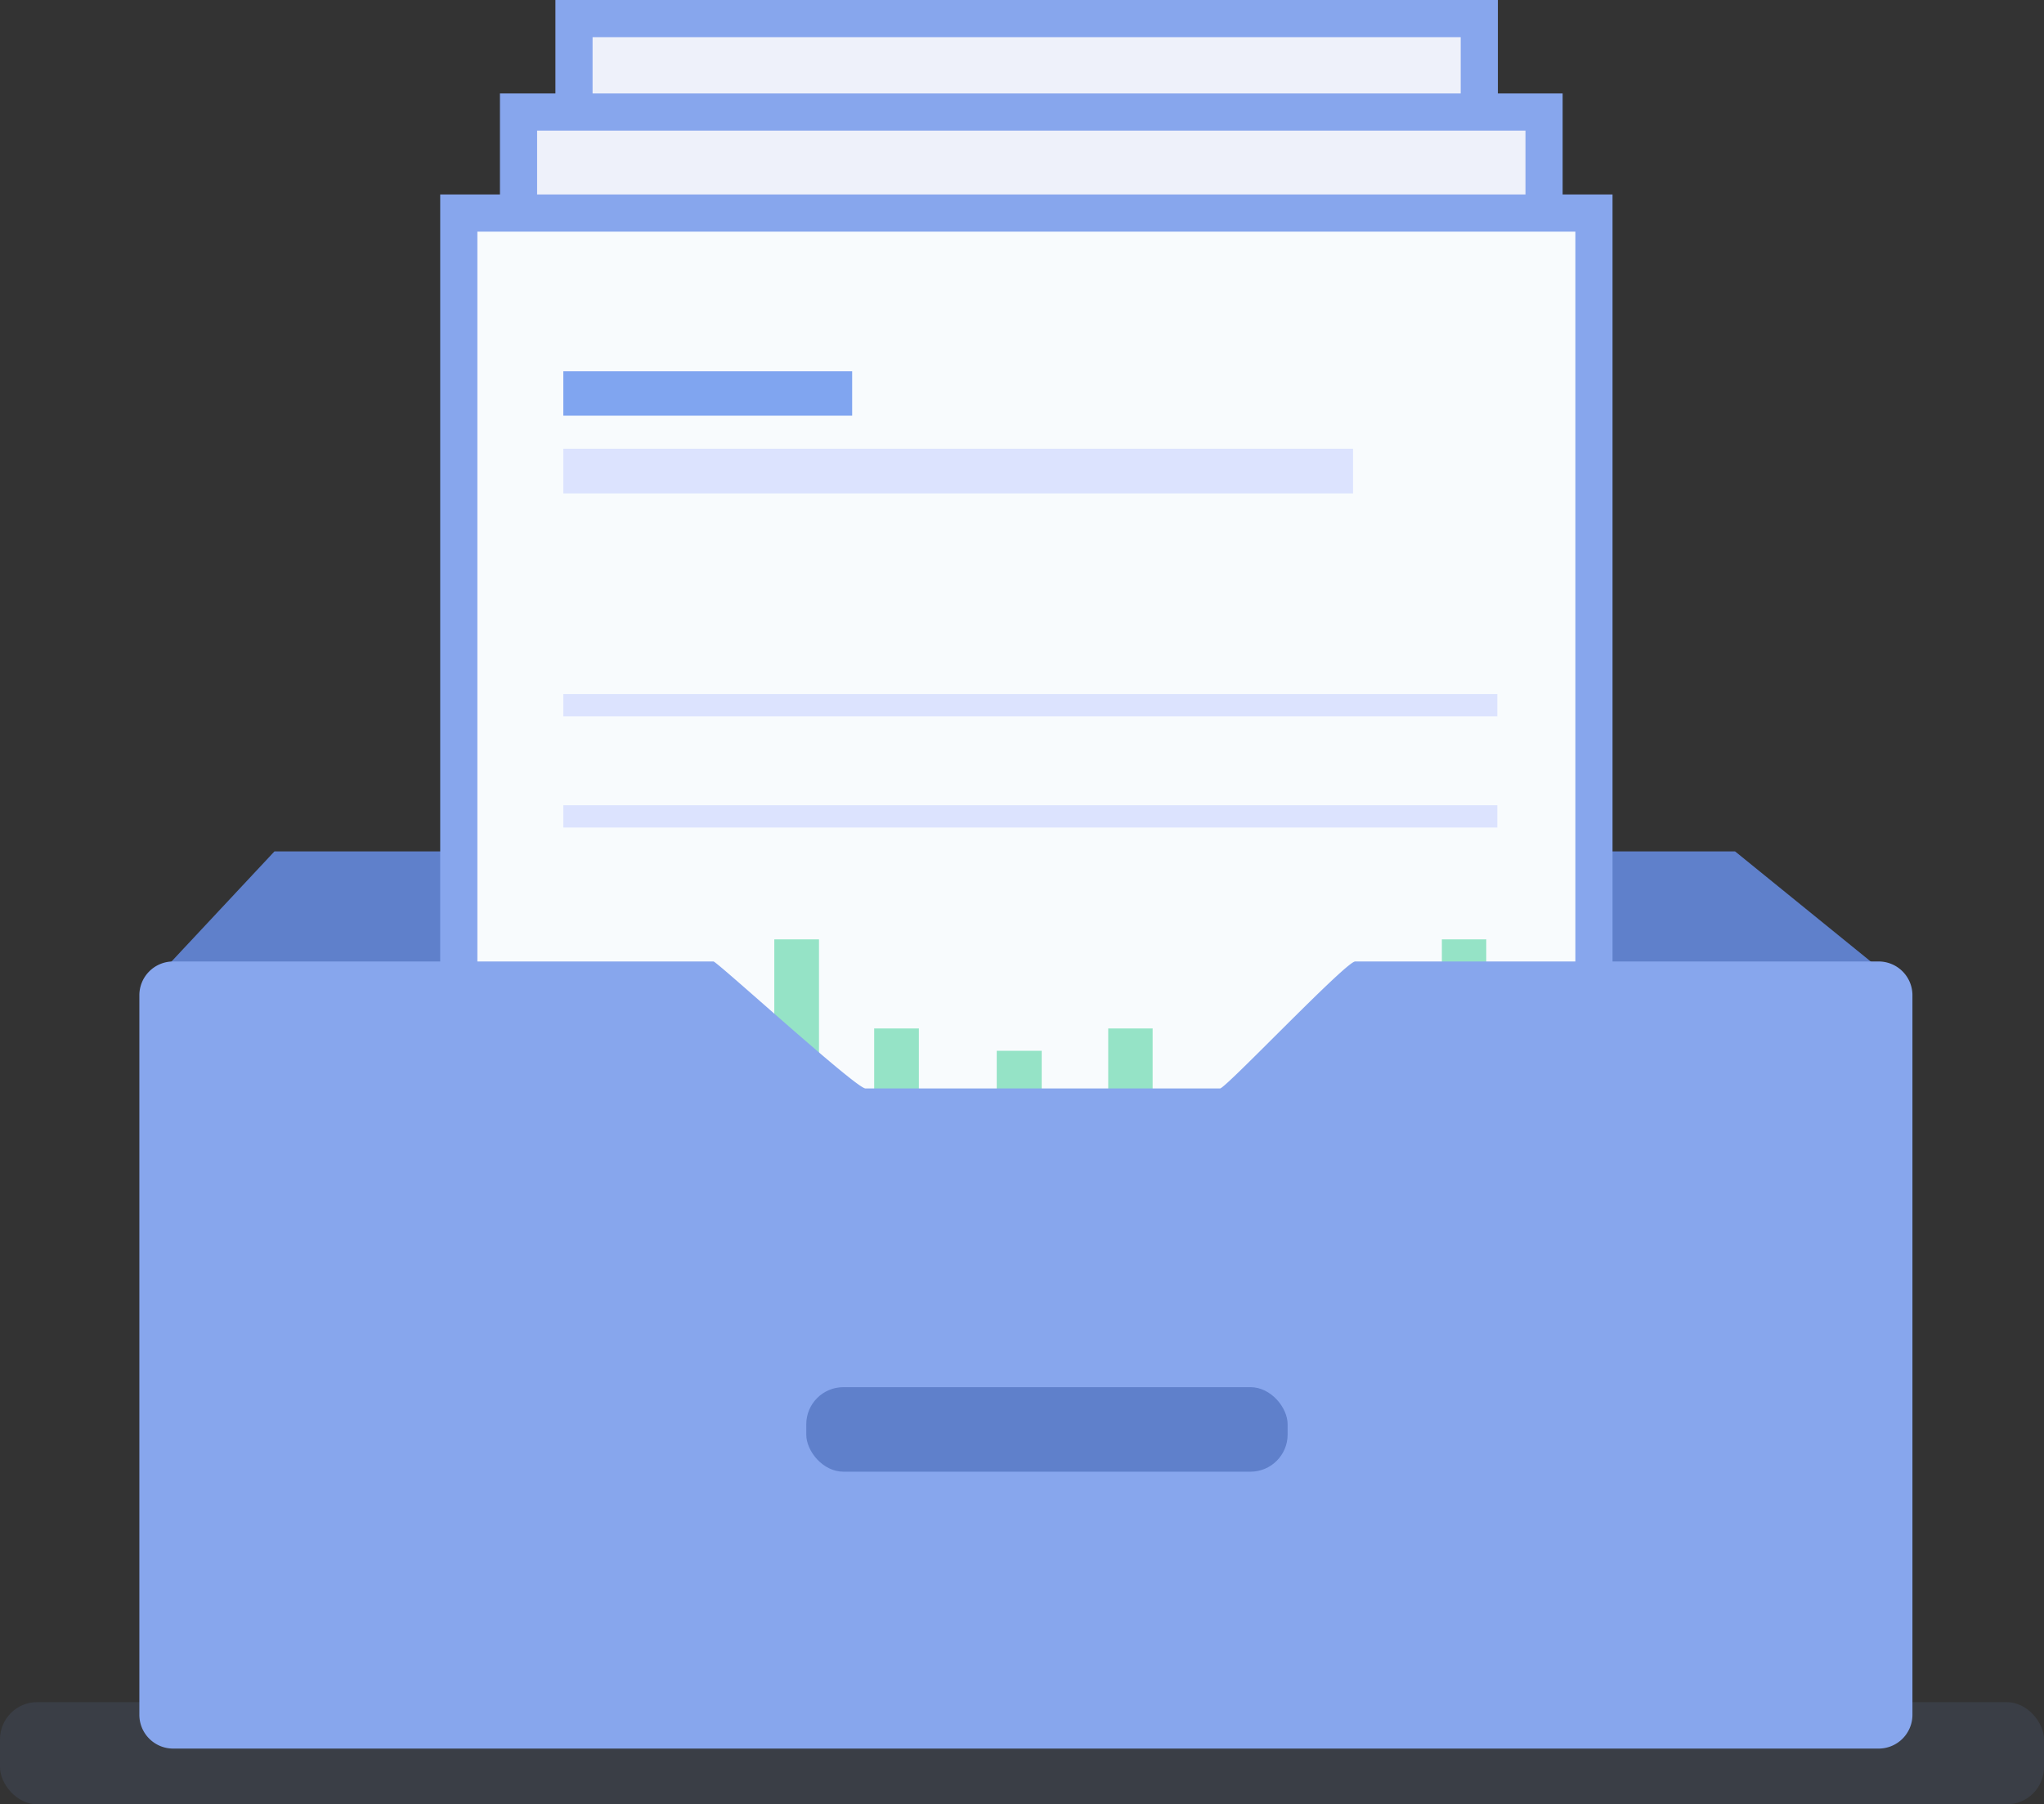 <?xml version="1.0" encoding="utf-8"?><svg xmlns="http://www.w3.org/2000/svg" width="220" height="194.25" viewBox="0 0 220 194.25"><rect x="0" y="0" width="220" height="194.25" fill="#333333" stroke="none"/><defs><style>.a{fill:#5f80cb}.b,.c{fill:#eef1fa;stroke:#87a6ed;stroke-width:4px}.c{fill:#f8fbfd}.d,.g{fill:#80a5f0}.e{fill:#dce3fe}.f,.g{isolation:isolate}.f{fill:#32cd90;opacity:.5}.g{opacity:.1}.h{fill:#87a6ed}</style></defs><title>icon__business-transformation--1</title><path class="a" d="M15.91 106.24l13.63-14.58h157.21l19.08 15.49-6.36 40.1-179 3.64z"/><path class="b" d="M61.78 2h97.44v120.5H61.78z"/><path class="b" d="M55.81 12.06h110.38v137.38H55.81z"/><path class="c" d="M49.38 22.94h122.18v152.31H49.38z"/><path class="d" d="M60.63 39.97h31.09v4.78H60.63z"/><path class="e" d="M60.63 48.31h85v4.81h-85zM60.63 74.72h100.53v2.4H60.63zM60.63 86.69h100.53v2.4H60.63z"/><path class="f" d="M61.78 127.5h4.78v20.41h-4.78zM72.59 122.72h4.75v25.19h-4.75zM131.25 127.5h4.78v20.41h-4.78zM143.19 122.72H148v25.19h-4.81zM94.09 110.72h4.81v37.19h-4.81zM119.28 110.72h4.78v37.19h-4.78zM107.28 113.13h4.84v34.78h-4.84zM83.34 101.13h4.81v46.78h-4.81zM155.19 101.13h4.78v46.78h-4.78z"/><rect class="g" y="183.25" width="220" height="11" rx="4" ry="4"/><path class="h" d="M18.64 103.51h58.15c.38 0 15.34 13.67 16.36 13.67h38.17c.6 0 13.55-13.67 14.54-13.67h56.34a3.64 3.64 0 0 1 3.64 3.64v77.45a3.64 3.64 0 0 1-3.63 3.65H18.64A3.64 3.64 0 0 1 15 184.6v-77.45a3.64 3.64 0 0 1 3.63-3.64z"/><rect class="a" x="86.78" y="149.34" width="51.81" height="9.1" rx="4" ry="4"/></svg>